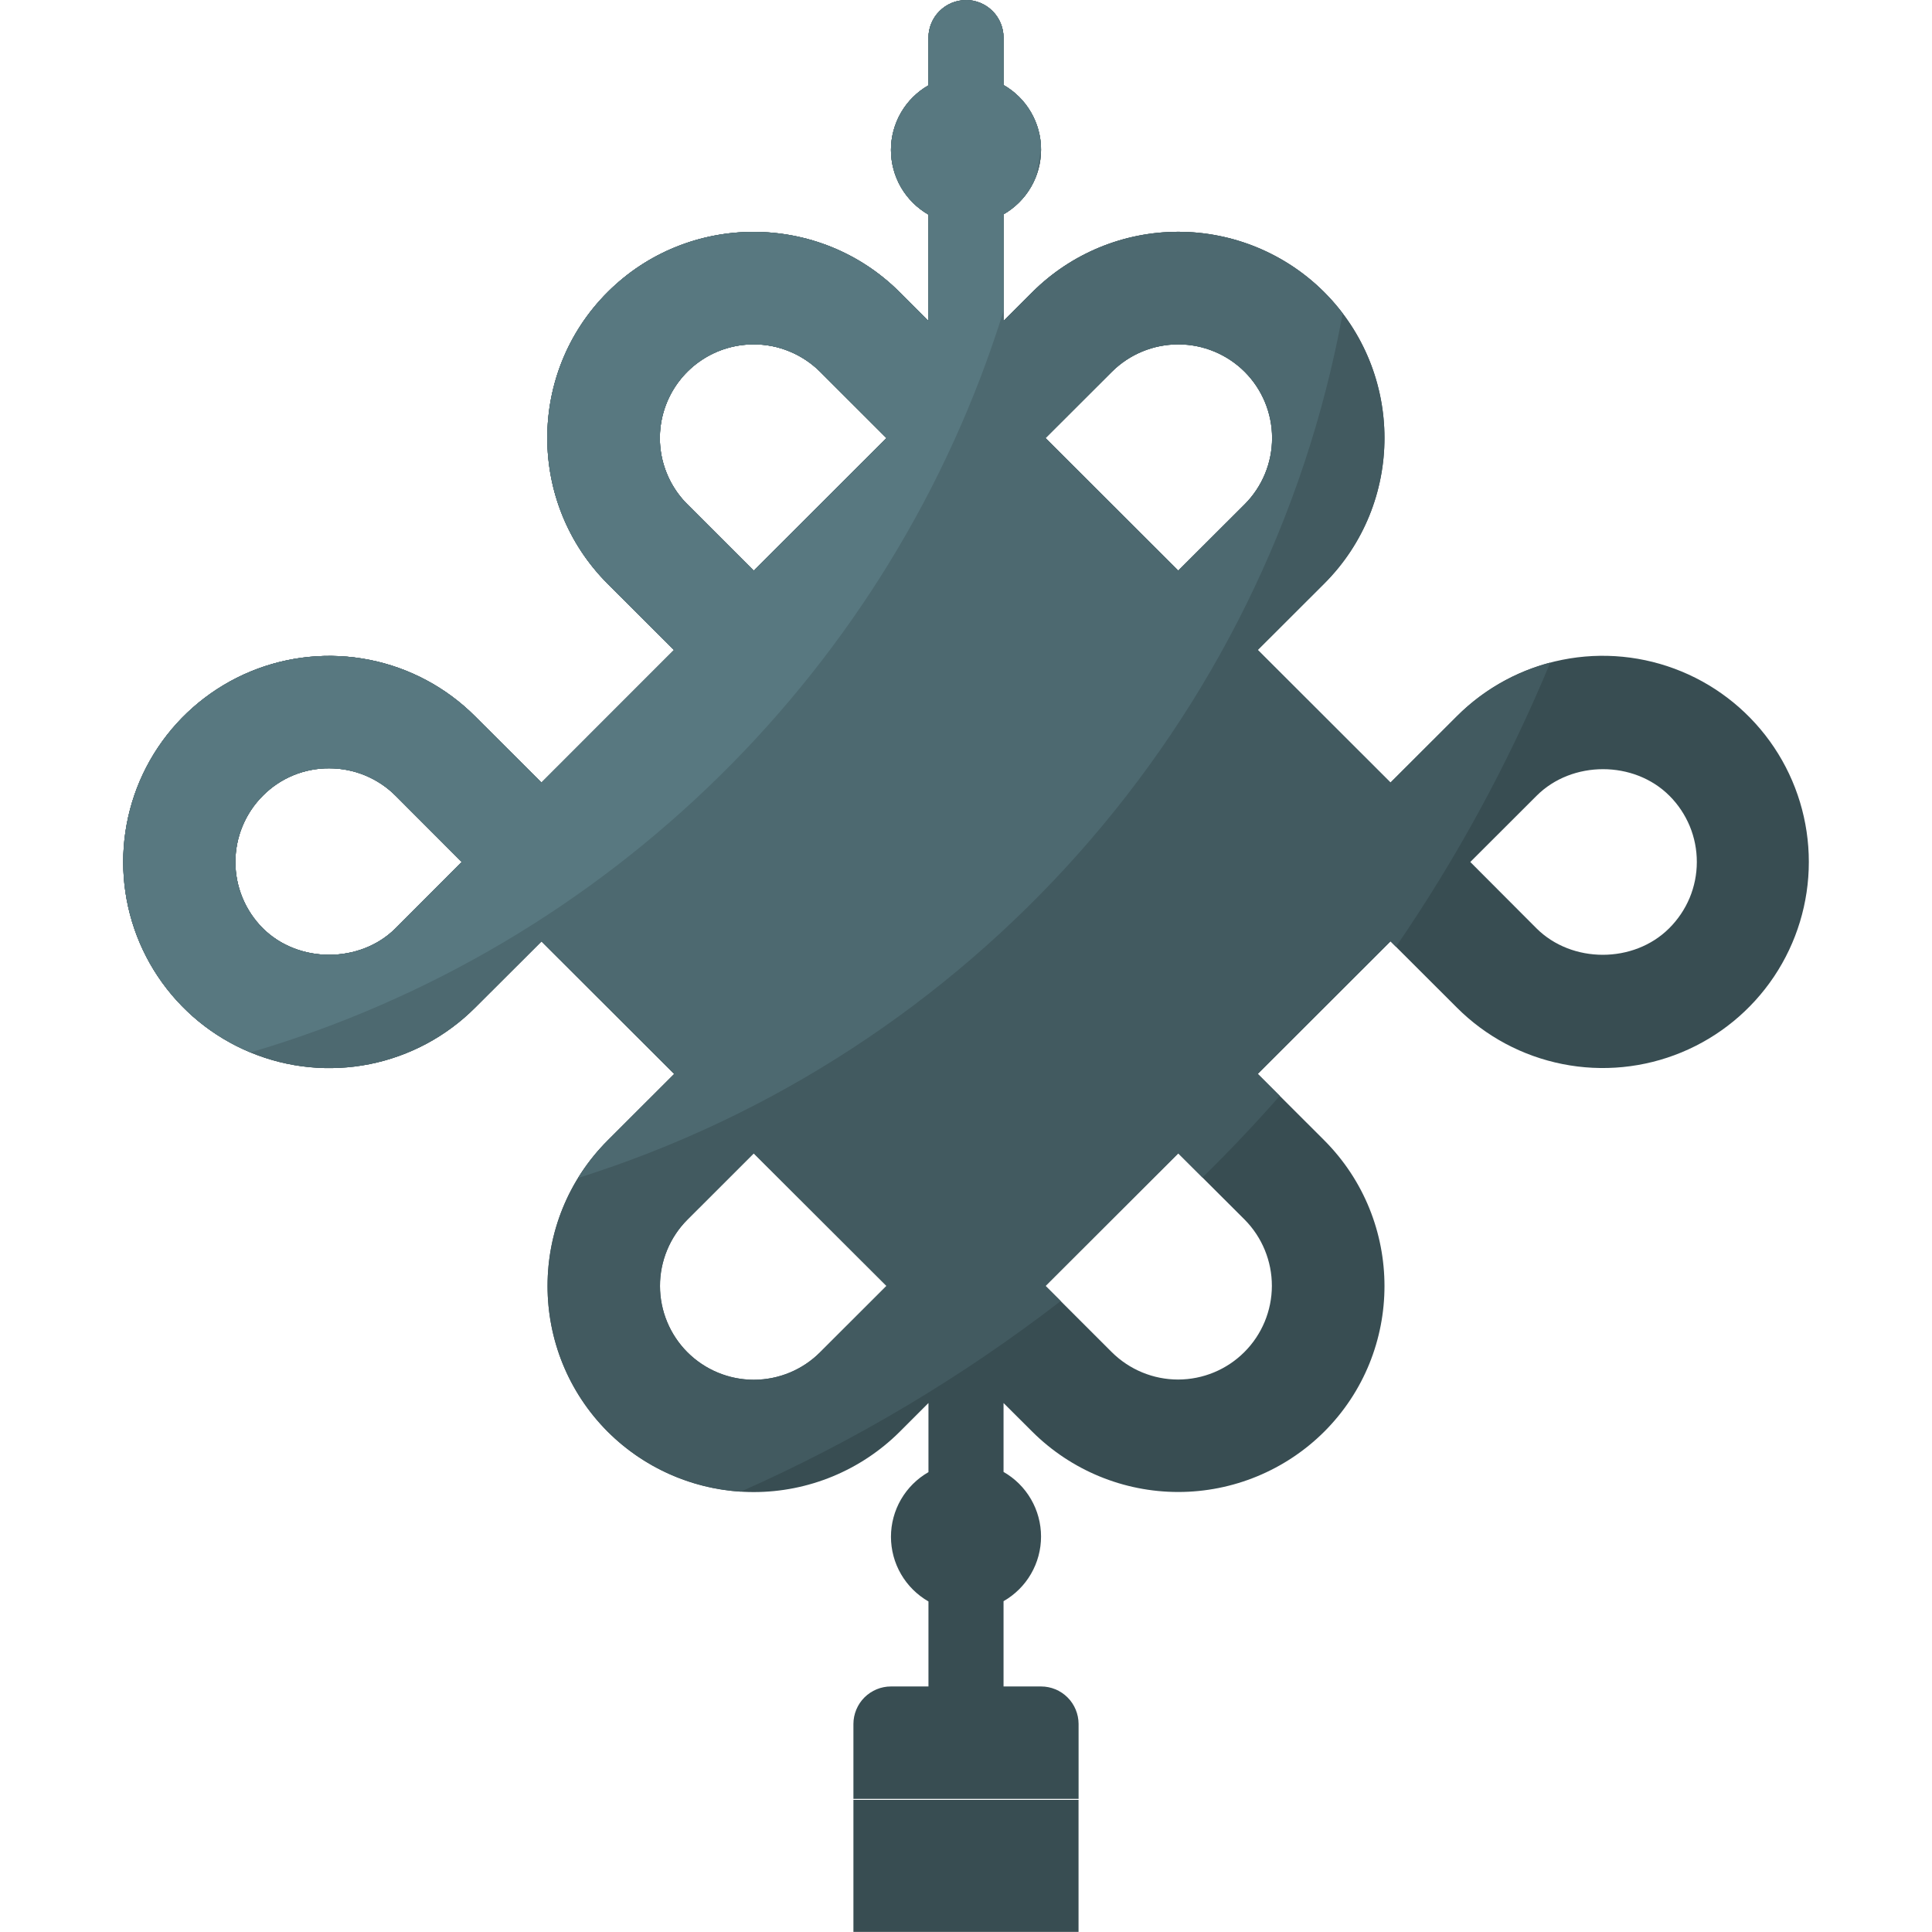 <svg width="44" height="44" viewBox="0 0 44 44" fill="none" xmlns="http://www.w3.org/2000/svg">
<path d="M17.166 7.843C16.744 7.842 16.33 7.967 15.979 8.201C15.627 8.435 15.353 8.769 15.191 9.159C15.029 9.549 14.987 9.979 15.069 10.393C15.152 10.807 15.356 11.188 15.655 11.486L17.166 12.996L20.189 9.977L18.678 8.467C18.479 8.269 18.243 8.112 17.984 8.005C17.725 7.897 17.447 7.842 17.166 7.843ZM28.346 8.467C27.944 8.067 27.401 7.843 26.834 7.843C26.267 7.843 25.724 8.067 25.322 8.467L23.811 9.976L26.834 12.995L28.346 11.486C28.746 11.085 28.971 10.543 28.971 9.976C28.971 9.41 28.746 8.867 28.346 8.467ZM38.019 18.122C37.213 17.316 35.803 17.316 34.996 18.122L33.485 19.631L34.991 21.141C35.797 21.946 37.208 21.946 38.014 21.141C38.213 20.943 38.371 20.709 38.48 20.45C38.588 20.191 38.644 19.913 38.644 19.633C38.645 19.352 38.59 19.074 38.483 18.815C38.375 18.556 38.218 18.32 38.019 18.122ZM7.498 17.498C7.217 17.496 6.939 17.55 6.679 17.657C6.42 17.764 6.184 17.922 5.986 18.122C5.586 18.522 5.361 19.065 5.361 19.631C5.361 20.198 5.586 20.741 5.986 21.141C6.793 21.946 8.203 21.946 9.009 21.141L10.516 19.631L9.009 18.122C8.608 17.722 8.064 17.497 7.498 17.498ZM26.834 26.267L23.811 29.286L25.322 30.796C25.723 31.194 26.266 31.418 26.831 31.418C27.397 31.417 27.939 31.193 28.339 30.793C28.739 30.394 28.965 29.852 28.966 29.286C28.967 28.721 28.744 28.178 28.346 27.776L26.834 26.267ZM17.166 26.267L15.655 27.777C15.457 27.975 15.3 28.211 15.193 28.47C15.086 28.729 15.03 29.007 15.031 29.288C15.031 29.854 15.257 30.398 15.657 30.798C16.058 31.198 16.602 31.423 17.168 31.423C17.735 31.422 18.278 31.197 18.678 30.796L20.19 29.286L17.166 26.267ZM22 0C22.227 0.001 22.444 0.091 22.604 0.251C22.764 0.411 22.854 0.628 22.855 0.855V1.936C23.114 2.084 23.33 2.298 23.48 2.557C23.63 2.816 23.709 3.109 23.709 3.408C23.709 3.707 23.63 4.001 23.48 4.259C23.33 4.518 23.114 4.732 22.855 4.881V7.308L23.512 6.652C24.394 5.773 25.589 5.279 26.834 5.279C28.079 5.279 29.274 5.773 30.156 6.652C31.989 8.487 31.989 11.463 30.156 13.293L28.645 14.802L31.668 17.822L33.18 16.312C33.836 15.655 34.673 15.207 35.583 15.026C36.494 14.844 37.438 14.937 38.296 15.292C39.154 15.647 39.888 16.249 40.404 17.021C40.92 17.793 41.195 18.701 41.195 19.63C41.195 20.558 40.92 21.466 40.404 22.238C39.888 23.01 39.154 23.612 38.296 23.967C37.438 24.322 36.494 24.415 35.583 24.233C34.673 24.052 33.836 23.605 33.18 22.948L31.668 21.438L28.645 24.457L30.156 25.967C31.989 27.802 31.989 30.778 30.156 32.608C29.273 33.486 28.079 33.979 26.834 33.979C25.589 33.979 24.395 33.486 23.512 32.608L22.855 31.953V33.522C23.114 33.67 23.33 33.884 23.48 34.143C23.63 34.401 23.709 34.695 23.709 34.994C23.709 35.293 23.63 35.587 23.48 35.845C23.33 36.104 23.114 36.318 22.855 36.466V38.408H23.709C23.936 38.408 24.153 38.498 24.313 38.658C24.473 38.818 24.563 39.035 24.564 39.261V40.968H19.436V39.261C19.437 39.035 19.527 38.818 19.687 38.658C19.848 38.498 20.064 38.408 20.291 38.408H21.145V36.472C20.886 36.323 20.67 36.109 20.52 35.85C20.37 35.592 20.291 35.298 20.291 34.999C20.291 34.7 20.37 34.407 20.52 34.148C20.67 33.89 20.886 33.675 21.145 33.527V31.953L20.488 32.61C19.605 33.488 18.411 33.981 17.166 33.981C15.921 33.981 14.726 33.488 13.844 32.61C12.012 30.775 12.012 27.798 13.844 25.969L15.355 24.459L12.332 21.44L10.82 22.949C10.164 23.606 9.327 24.053 8.417 24.235C7.506 24.416 6.562 24.324 5.704 23.968C4.846 23.613 4.113 23.012 3.597 22.24C3.081 21.468 2.806 20.56 2.806 19.631C2.806 18.703 3.081 17.795 3.597 17.023C4.113 16.251 4.846 15.65 5.704 15.294C6.562 14.939 7.506 14.847 8.417 15.028C9.327 15.209 10.164 15.657 10.82 16.314L12.332 17.823L15.35 14.804L13.838 13.294C12.006 11.46 12.006 8.483 13.838 6.653C15.67 4.823 18.656 4.824 20.488 6.653L21.145 7.309V4.888C20.886 4.739 20.67 4.525 20.52 4.267C20.37 4.008 20.291 3.714 20.291 3.415C20.291 3.117 20.37 2.823 20.52 2.564C20.67 2.306 20.886 2.091 21.145 1.943V0.855C21.146 0.629 21.236 0.412 21.397 0.252C21.557 0.092 21.774 0.002 22 0.002V0ZM24.563 40.99V43.998H19.436V40.99H24.563Z" fill="#384D52"/>
<path fill-rule="evenodd" clip-rule="evenodd" d="M16.87 33.971C15.733 33.9 14.656 33.418 13.844 32.61C12.012 30.775 12.012 27.798 13.844 25.969L15.355 24.459L12.332 21.44L10.82 22.949C10.164 23.606 9.327 24.053 8.417 24.235C7.506 24.416 6.562 24.324 5.704 23.968C4.846 23.613 4.113 23.012 3.597 22.24C3.081 21.468 2.806 20.56 2.806 19.631C2.806 18.703 3.081 17.795 3.597 17.023C4.113 16.251 4.846 15.65 5.704 15.294C6.562 14.939 7.506 14.847 8.417 15.028C9.327 15.209 10.164 15.657 10.82 16.314L12.332 17.823L15.35 14.804L13.838 13.294C12.006 11.46 12.006 8.483 13.838 6.653C15.67 4.823 18.656 4.824 20.488 6.653L21.145 7.309V4.888C20.886 4.739 20.67 4.525 20.52 4.267C20.37 4.008 20.291 3.714 20.291 3.415C20.291 3.117 20.37 2.823 20.52 2.564C20.67 2.306 20.886 2.091 21.145 1.943V0.855C21.146 0.629 21.236 0.412 21.397 0.252C21.557 0.092 21.774 0.002 22 0.002V0C22.227 0.001 22.444 0.091 22.604 0.251C22.764 0.411 22.854 0.628 22.855 0.855V1.936C23.114 2.084 23.33 2.298 23.48 2.557C23.63 2.816 23.709 3.109 23.709 3.408C23.709 3.707 23.63 4.001 23.48 4.259C23.33 4.518 23.114 4.732 22.855 4.881V7.308L23.512 6.652C24.394 5.773 25.589 5.279 26.834 5.279C28.079 5.279 29.274 5.773 30.156 6.652C31.989 8.487 31.989 11.463 30.156 13.293L28.645 14.802L31.668 17.822L33.18 16.312C33.769 15.722 34.503 15.301 35.306 15.09C34.357 17.378 33.176 19.545 31.792 21.562L31.668 21.438L28.645 24.457L29.146 24.958C28.582 25.599 27.994 26.219 27.386 26.817L26.834 26.267L23.811 29.286L24.157 29.631C21.923 31.353 19.479 32.815 16.87 33.971ZM15.979 8.201C16.33 7.967 16.744 7.842 17.166 7.843C17.447 7.842 17.725 7.897 17.984 8.005C18.243 8.112 18.479 8.269 18.678 8.467L20.189 9.977L17.166 12.996L15.655 11.486C15.356 11.188 15.152 10.807 15.069 10.393C14.987 9.979 15.029 9.549 15.191 9.159C15.353 8.769 15.627 8.435 15.979 8.201ZM26.834 7.843C27.401 7.843 27.944 8.067 28.346 8.467C28.746 8.867 28.971 9.41 28.971 9.976C28.971 10.543 28.746 11.085 28.346 11.486L26.834 12.995L23.811 9.976L25.322 8.467C25.724 8.067 26.267 7.843 26.834 7.843ZM6.679 17.657C6.939 17.55 7.217 17.496 7.498 17.498C8.064 17.497 8.608 17.722 9.009 18.122L10.516 19.631L9.009 21.141C8.203 21.946 6.793 21.946 5.986 21.141C5.586 20.741 5.361 20.198 5.361 19.631C5.361 19.065 5.586 18.522 5.986 18.122C6.184 17.922 6.42 17.764 6.679 17.657ZM15.655 27.777L17.166 26.267L20.19 29.286L18.678 30.796C18.278 31.197 17.735 31.422 17.168 31.423C16.602 31.423 16.058 31.198 15.657 30.798C15.257 30.398 15.031 29.854 15.031 29.288C15.03 29.007 15.086 28.729 15.193 28.47C15.3 28.211 15.457 27.975 15.655 27.777Z" fill="#425A60"/>
<path fill-rule="evenodd" clip-rule="evenodd" d="M13.163 26.828C13.351 26.523 13.578 26.233 13.844 25.969L15.355 24.459L12.332 21.44L10.82 22.949C10.164 23.606 9.327 24.053 8.417 24.235C7.506 24.416 6.562 24.324 5.704 23.968C4.846 23.613 4.113 23.012 3.597 22.24C3.081 21.468 2.806 20.56 2.806 19.631C2.806 18.703 3.081 17.795 3.597 17.023C4.113 16.251 4.846 15.65 5.704 15.294C6.562 14.939 7.506 14.847 8.417 15.028C9.327 15.209 10.164 15.657 10.82 16.314L12.332 17.823L15.35 14.804L13.838 13.294C12.006 11.46 12.006 8.483 13.838 6.653C15.67 4.823 18.656 4.824 20.488 6.653L21.145 7.309V4.888C20.886 4.739 20.67 4.525 20.52 4.267C20.37 4.008 20.291 3.714 20.291 3.415C20.291 3.117 20.37 2.823 20.52 2.564C20.67 2.306 20.886 2.091 21.145 1.943V0.855C21.146 0.629 21.236 0.412 21.397 0.252C21.557 0.092 21.774 0.002 22 0.002V0C22.227 0.001 22.444 0.091 22.604 0.251C22.764 0.411 22.854 0.628 22.855 0.855V1.936C23.114 2.084 23.33 2.298 23.48 2.557C23.63 2.816 23.709 3.109 23.709 3.408C23.709 3.707 23.63 4.001 23.48 4.259C23.33 4.518 23.114 4.732 22.855 4.881V7.308L23.512 6.652C24.394 5.773 25.589 5.279 26.834 5.279C28.079 5.279 29.274 5.773 30.156 6.652C30.31 6.806 30.451 6.968 30.579 7.137C28.865 16.471 22.067 24.026 13.163 26.828ZM15.979 8.201C16.33 7.967 16.744 7.842 17.166 7.843C17.447 7.842 17.725 7.897 17.984 8.005C18.243 8.112 18.479 8.269 18.678 8.467L20.189 9.977L17.166 12.996L15.655 11.486C15.356 11.188 15.152 10.807 15.069 10.393C14.987 9.979 15.029 9.549 15.191 9.159C15.353 8.769 15.627 8.435 15.979 8.201ZM26.834 7.843C27.401 7.843 27.944 8.067 28.346 8.467C28.746 8.867 28.971 9.41 28.971 9.976C28.971 10.543 28.746 11.085 28.346 11.486L26.834 12.995L23.811 9.976L25.322 8.467C25.724 8.067 26.267 7.843 26.834 7.843ZM6.679 17.657C6.939 17.55 7.217 17.496 7.498 17.498C8.064 17.497 8.608 17.722 9.009 18.122L10.516 19.631L9.009 21.141C8.203 21.946 6.793 21.946 5.986 21.141C5.586 20.741 5.361 20.198 5.361 19.631C5.361 19.065 5.586 18.522 5.986 18.122C6.184 17.922 6.42 17.764 6.679 17.657Z" fill="#4D6970"/>
<path fill-rule="evenodd" clip-rule="evenodd" d="M5.704 23.968C4.846 23.613 4.113 23.012 3.597 22.24C3.081 21.468 2.806 20.56 2.806 19.631C2.806 18.703 3.081 17.795 3.597 17.023C4.113 16.251 4.846 15.65 5.704 15.294C6.562 14.939 7.506 14.847 8.417 15.028C9.327 15.209 10.164 15.657 10.82 16.314L12.332 17.823L15.35 14.804L13.838 13.294C12.006 11.46 12.006 8.483 13.838 6.653C15.67 4.823 18.656 4.824 20.488 6.653L21.145 7.309V4.888C20.886 4.739 20.67 4.525 20.52 4.267C20.37 4.008 20.291 3.714 20.291 3.415C20.291 3.117 20.37 2.823 20.52 2.564C20.67 2.306 20.886 2.091 21.145 1.943V0.855C21.146 0.629 21.236 0.412 21.397 0.252C21.557 0.092 21.774 0.002 22 0.002V0C22.227 0.001 22.444 0.091 22.604 0.251C22.764 0.411 22.854 0.628 22.855 0.855V1.936C23.114 2.084 23.33 2.298 23.48 2.557C23.623 2.803 23.702 3.081 23.709 3.366C23.677 3.575 23.642 3.785 23.605 3.993C23.572 4.085 23.53 4.174 23.48 4.259C23.33 4.518 23.114 4.732 22.855 4.881V7.08C20.333 15.192 13.869 21.568 5.704 23.968ZM15.979 8.201C16.33 7.967 16.744 7.842 17.166 7.843C17.447 7.842 17.725 7.897 17.984 8.005C18.243 8.112 18.479 8.269 18.678 8.467L20.189 9.977L17.166 12.996L15.655 11.486C15.356 11.188 15.152 10.807 15.069 10.393C14.987 9.979 15.029 9.549 15.191 9.159C15.353 8.769 15.627 8.435 15.979 8.201ZM6.679 17.657C6.939 17.55 7.217 17.496 7.498 17.498C8.064 17.497 8.608 17.722 9.009 18.122L10.516 19.631L9.009 21.141C8.203 21.946 6.793 21.946 5.986 21.141C5.586 20.741 5.361 20.198 5.361 19.631C5.361 19.065 5.586 18.522 5.986 18.122C6.184 17.922 6.42 17.764 6.679 17.657Z" fill="#587880"/>
</svg>
